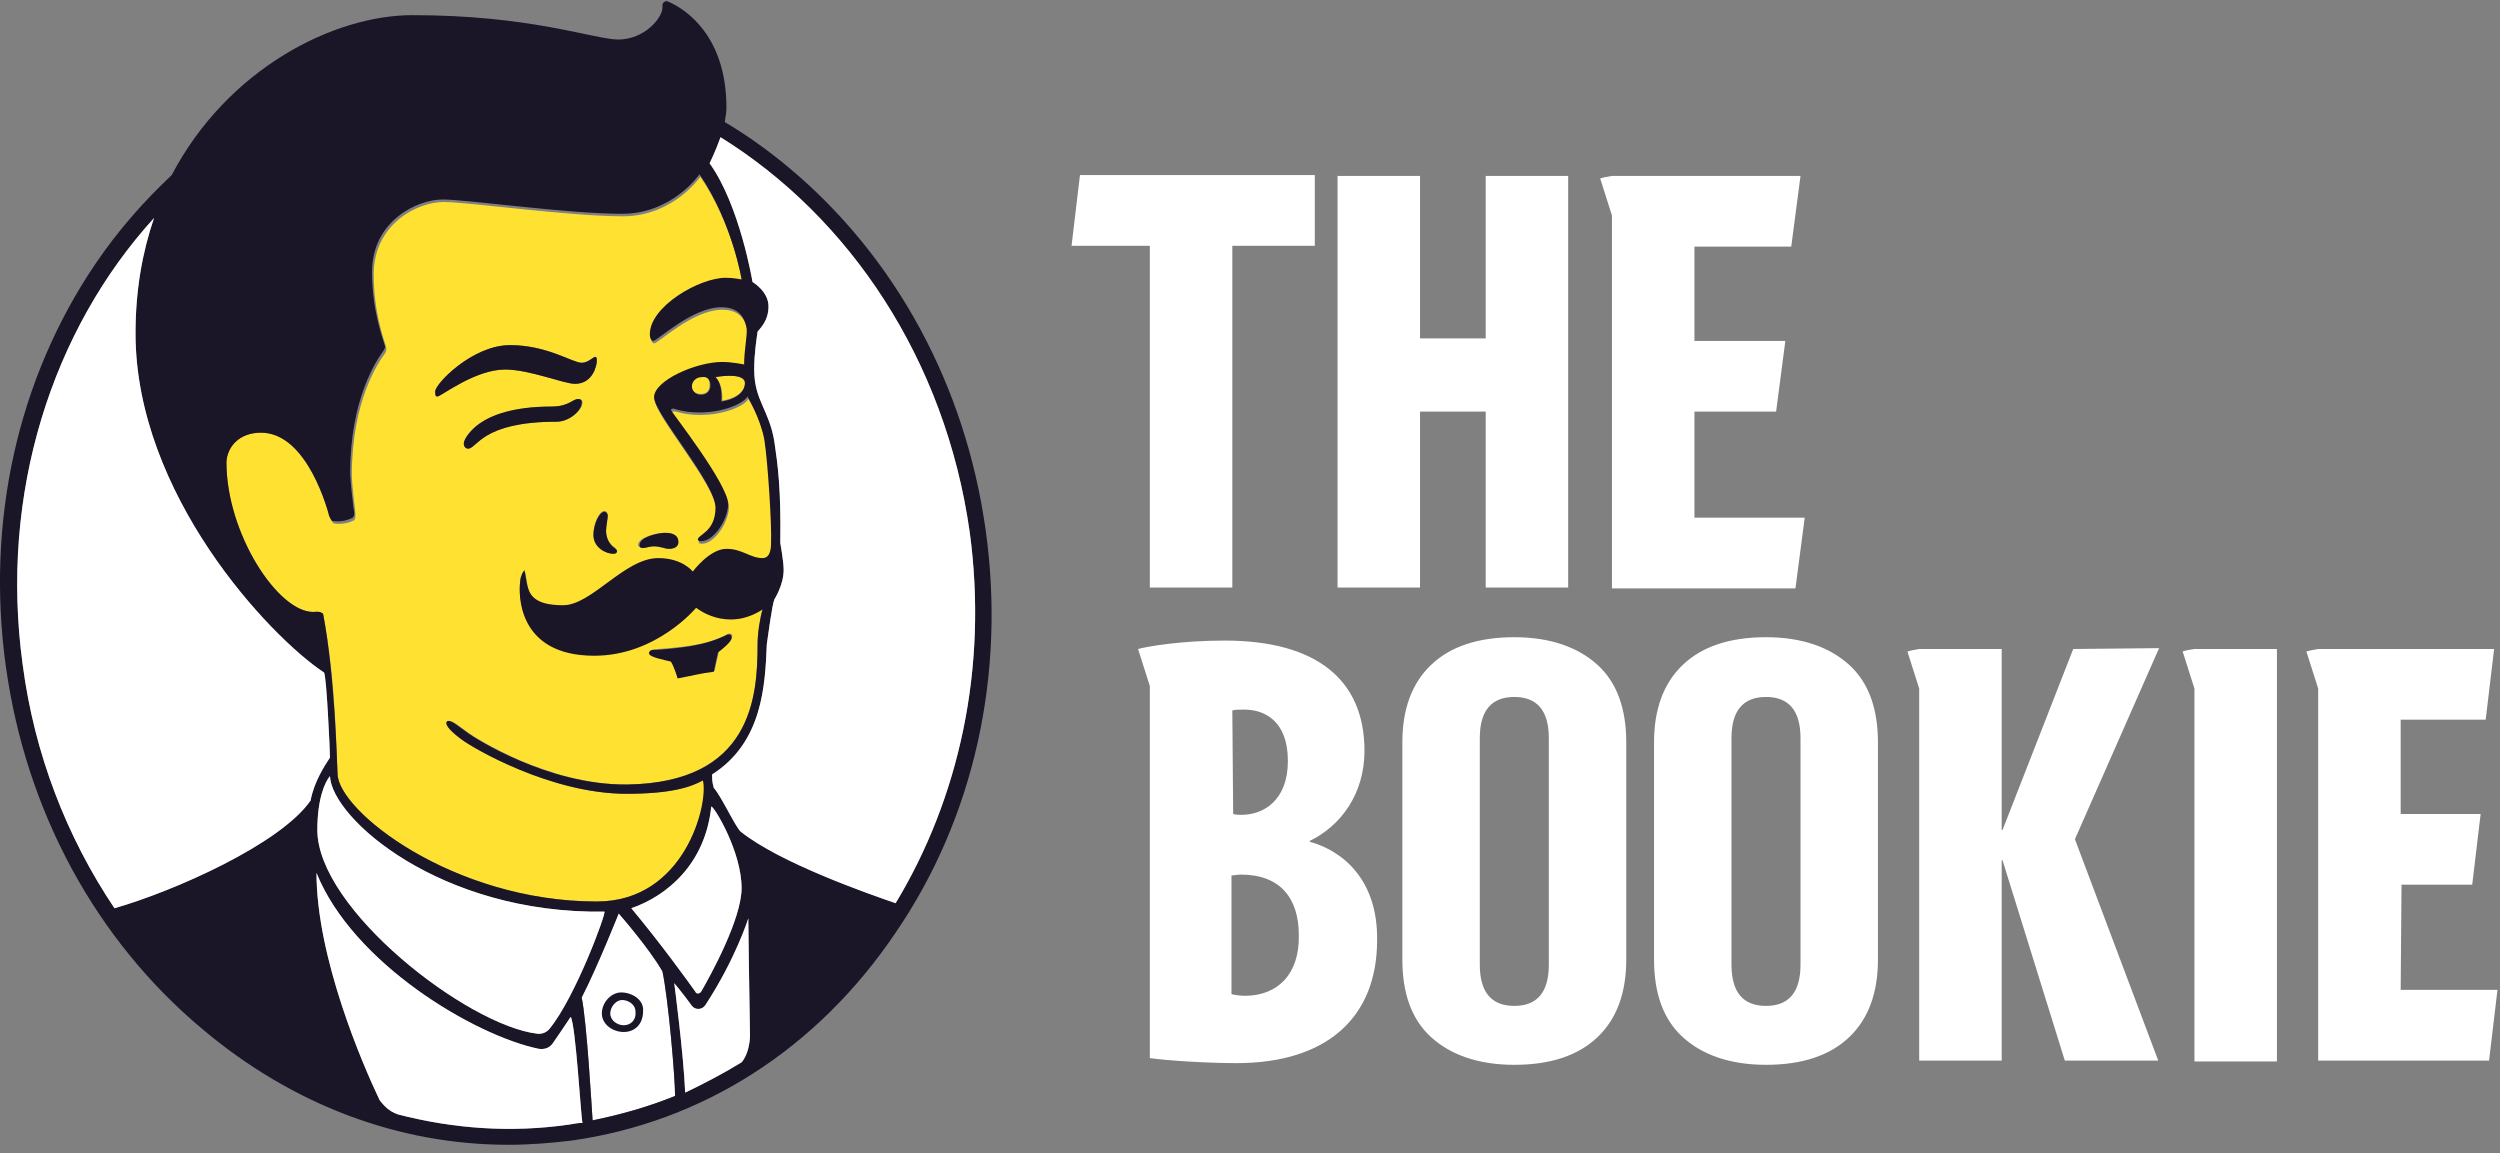 <svg viewBox="0 0 297 137" xmlns="http://www.w3.org/2000/svg" fill-rule="evenodd" clip-rule="evenodd" stroke-linejoin="round" stroke-miterlimit="2"><rect x="0" y="0" width="297" height="137" fill="#808080" stroke="none"/><path d="M83.6 92.7c-1.4.7-3.7 1.6-9.1 1.6-9.1 0-18.3-5.4-19.5-6.4-1.2-.8-2.2-1.8-1.8-2.2.4-.3 1.5.7 2.5 1.4.7.5 9.5 6.2 18.9 6.1C89.3 92.9 90 82.8 90 76.5c0-1.4.3-3.2.6-4.2-4.4 2.8-7.9-.2-7.9-.2s-4.7 5.7-12.1 5.7c-9.1 0-9-7.3-8.8-8.8 0-.2.1-.6.2-.8.1-.2.2-.3.4-.2.1.5.2 1.1.3 1.7.3 1.3.9 2.5 4.3 2.5s7.3-5.6 11.3-5.6c2.8 0 4.1 1.6 4.1 1.6s2-2.7 4-2.7c1.9 0 2.8 1.1 4.3 1.1 1 0 1-1.4 1-1.8.2-2.2-.4-9.8-.8-12.3-.4-2.6-2-5.1-2-5.1-.5.9-3 1.9-5.7 1.9-1 0-1.9-.1-2.9-.4-.2 0-.3-.1-.5.1.1.3 6.8 8.8 6.8 11.2 0 1.8-1.7 4.4-3.2 4.4-.3 0-.4-.1-.4-.2 0-.6 2.1-1 2.1-3.8 0-2.9-7.3-11.2-7.3-13.1 0-1.9 5-4.2 8.1-4.2 1.1 0 2.6.3 2.6.3 0-1.8.4-3.6.3-4.3-.3-1.7-1.3-2.5-3-2.5-3.5 0-7.6 4-8.1 4-.2 0-.4-.4-.4-.8 0-3.3 5.9-6.7 9-6.7 1 0 1.9.2 1.9.2s-1.1-6.8-5-12.5c0 0-3.2 4.7-9.2 4.7-6.4 0-18.4-1.7-21.3-1.7-3.1 0-8.3 2.6-8.3 8.6 0 4.5 1.2 7.7 1.5 8.7 0 .2 0 .4-.1.6-.8 1.1-4 5.6-4 14.6 0 .7.3 3.5.4 4.2 0 .4.1.7-.1 1.1-.8.4-1.6.5-2.4.4-.2-.1-.3-.3-.4-.6-.3-.6-2.7-10.2-8.3-10.2-2.6 0-4.1 1.7-4.1 3.5 0 8.4 6.1 17.8 10.3 17.8.3 0 .7-.1 1 .1 0 .1.1.1.2.2 1.5 7.6 1.6 17.2 1.7 18.9 0 4.4 13.7 15.2 30.8 15.2 10.6 0 13.3-11.7 12.7-14.4zm-5.4-15.6c4.4-.3 6.4-.8 8.1-1.7.1-.1.7-.3.7.2 0 .3-.5.9-1.6 1.8-.2.8-.5 2.3-.5 2.3-1.6.2-2.7.5-4.3.8-.1 0-.5-1.4-.8-2-.6-.2-2.5-.4-2.5-1.1-.1-.3.6-.2.9-.3zm.7-13.8c.4 0 1.6 0 1.6 1.1 0 .4-.4.8-1.1.8-.5 0-1-.3-1.8-.3-.6 0-.8.2-1.4.2-.1 0-.4-.2-.4-.4.1-.9 2.3-1.4 3.1-1.4zM66.1 50.1c-8.9 0-9.4 3.2-10.5 3.2-.3 0-.5-.2-.5-.6 0-.7 1-1.8 1.9-2.4 1.4-.9 4-2 8.5-2 2.1 0 2.5-.9 3.2-.9.2 0 .5.1.5.4 0 .9-1.5 2.3-3.1 2.3zm5.7 10.6c.2 0 .4.2.4.5S72 62.4 72 63c0 1.3.8 1.9 1 2 .1.1.2.2.3.4 0 .3-.2.3-.4.3-1 0-2.4-.8-2.4-2.3 0-1.2.7-2.7 1.3-2.7zM51.7 46.5c0-.9 4.5-5.5 8.9-5.5s7.5 2.1 8.5 2.1c.7 0 1.3-.7 1.6-.7.3 0 .2.3.2.5 0 .4-.4 2.7-2.6 2.7-1.3 0-5.4-1.7-8.3-1.7-3.6 0-7.5 3.1-8 3.2-.2 0-.3 0-.3-.6z" fill="#ffe132" fill-rule="nonzero"/><path d="M88.5 45.5c0-1.1-2.4-.9-3.5-.7.4.4.9 1.2.8 2.8 1.3-.2 2.7-.9 2.7-2.1zm-6.4.3c0 .5.4 1 1.1 1 .7 0 1.1-.3 1.1-1.1s-.3-1.1-1.1-1.1c-.7.1-1.1.7-1.1 1.2z" fill="#ffe132" fill-rule="nonzero"/><g fill-rule="nonzero"><path d="M52 47.1c.5-.1 4.5-3.2 8-3.2 2.9 0 7 1.7 8.3 1.7 2.2 0 2.6-2.3 2.6-2.7 0-.2 0-.5-.2-.5s-.8.7-1.6.7C68 43.1 65 41 60.6 41c-4.5 0-8.9 4.6-8.9 5.5 0 .6.1.6.3.6zm27.7 31.5c.4.6.8 2 .8 2 1.6-.3 2.7-.6 4.3-.8 0 0 .3-1.5.5-2.3 1.2-.9 1.7-1.5 1.6-1.8 0-.5-.6-.3-.7-.2-1.7.8-3.7 1.4-8.1 1.7-.2 0-1-.1-1 .4s1.9.8 2.6 1zm-11-31.2c-.7 0-1.1.9-3.2.9-4.5 0-7.1 1-8.5 2-.9.6-1.9 1.8-1.9 2.4 0 .4.3.6.5.6 1.1 0 1.6-3.2 10.5-3.2 1.6 0 3-1.4 3-2.2.1-.4-.2-.5-.4-.5zm4.2 18.4c.2 0 .4-.1.4-.3 0-.2-.2-.3-.3-.4-.2-.1-1-.8-1-2 0-.6.2-1.4.2-1.8 0-.3-.2-.5-.4-.5-.6 0-1.3 1.5-1.3 2.8 0 1.4 1.4 2.2 2.4 2.2zm3.4-.7c.6 0 .8-.2 1.4-.2.8 0 1.3.3 1.8.3.7 0 1.1-.3 1.1-.8 0-1.1-1.2-1.1-1.6-1.1-.8 0-3 .5-3 1.4-.1.3.2.4.3.4z" fill="#1a1527"/><path d="M70.4 133.1c-.1-1.4-.7-11.9-1.3-14.6 1.9-3.7 4.4-10 4.4-10s3.6 4.1 5.2 6.9c.7 3.3 1.5 12.6 1.5 14.8-3.2 1.3-6.4 2.2-9.8 2.9z" fill="#fff"/><path d="M117.1 63c-2.4-17.2-10.7-32.5-23.4-43.1-2.4-2-4.9-3.8-7.6-5.4.1-.6.2-1.2.2-1.7 0-8.5-4.8-11.7-6.9-12.6-.3-.2-.7.1-.7.4v.3c0 1.2-2.1 3.8-5.3 3.8C70.3 4.6 63 1.8 49 1.8c-9.4 0-22 6.4-28.6 19-3.3 3.1-6.4 6.6-9.1 10.6C2.1 45-1.7 62 .7 79.2c2.4 17.2 10.7 32.5 23.4 43.1 10.7 9 23.3 13.7 36.3 13.7 2.5 0 5-.2 7.5-.5 15.6-2.2 29.2-10.9 38.5-24.7 9.3-13.6 13.1-30.6 10.7-47.8zM31 51.4c5.6 0 8 9.5 8.1 9.9.1.2.2.5.4.6.9.1 1.6 0 2.4-.4.3-.3.2-.7.1-1.1-.1-.7-.4-3.5-.4-4.2 0-8.9 3.2-13.5 4-14.6.1-.2.2-.4.1-.6-.3-1-1.5-4.2-1.5-8.7 0-6 5.3-8.6 8.4-8.6 2.9 0 14.8 1.7 21.3 1.7 6 0 9.2-4.7 9.2-4.7 3.9 5.7 5 12.5 5 12.5s-.9-.2-1.9-.2c-3.1 0-9 3.4-9 6.7 0 .5.2.8.4.8.5 0 4.6-4 8.1-4 1.7 0 2.7.8 3 2.5.1.8-.3 2.6-.3 4.3 0 0-1.4-.3-2.6-.3-3.1 0-8.1 2.2-8.1 4.2 0 1.9 7.3 10.2 7.3 13.1 0 2.9-2.1 3.2-2.1 3.8 0 .1.1.2.4.2 1.5 0 3.2-2.6 3.2-4.4 0-2.4-6.7-10.9-6.8-11.2.1-.2.3-.2.5-.1 1 .3 1.9.4 2.9.4 2.7 0 5.2-1 5.7-1.9 0 0 1.5 2.5 2 5.1.4 2.5.9 10.1.8 12.3 0 .4 0 1.8-1 1.8-1.5 0-2.4-1.1-4.3-1.1-2 0-4 2.7-4 2.7s-1.2-1.6-4.1-1.6c-4 0-7.9 5.6-11.3 5.6-3.4 0-4-1.2-4.3-2.5-.1-.6-.2-1.1-.3-1.7-.2.3-.3.5-.3.6-.1.2-.2.5-.2.8-.2 1.4-.4 8.8 8.8 8.8 7.4 0 12.1-5.7 12.1-5.7s3.6 3 7.9.2c-.3 1-.6 2.8-.6 4.2 0 6.2-.7 16.4-15.5 16.6-9.5.1-18.2-5.6-18.9-6.1-1-.7-2.1-1.7-2.5-1.4-.4.4.7 1.4 1.8 2.2 1.2.9 10.5 6.4 19.5 6.4 5.4 0 7.7-.8 9.1-1.6.7 2.7-2.1 14.4-12.6 14.4-17.1 0-30.8-10.8-30.8-15.2-.1-1.8-.3-11.3-1.7-18.9 0-.1-.1-.2-.2-.2-.3-.2-.7-.1-1-.1-4.2 0-10.3-9.3-10.3-17.8.1-1.8 1.5-3.5 4.1-3.5zm54-6.6c1.1-.2 3.5-.4 3.5.7 0 1.2-1.3 2-2.8 2.2.1-1.7-.3-2.5-.7-2.9zm-.6 1c0 .7-.5 1.1-1.1 1.1-.7 0-1.1-.5-1.1-1s.4-1.1 1.2-1.1c.6-.1 1 .3 1 1zm.1 50c.4.1 3.6 5.4 3.6 9.7 0 3.7-3.7 10.4-4.8 12.3-.2.3-.6.3-.7 0-1-1.4-4.1-5.7-7.6-9.9 4.3-1.5 8.8-5.3 9.5-12.1zm-19.2 26.4c-.3.4-.9.7-1.5.6-8.3-1-26.1-14.8-26.1-24.2 0-3.7.9-5.7 1.5-6.4.2 5 13.1 16.4 32.6 16.1.3 0-3.4 10.1-6.5 13.9zm-51.7-14.3C7.9 99.4 4.1 89.6 2.7 79-.1 58.6 6.2 39.2 18.3 25.9c-1.4 4.1-2.2 8.6-2.2 13.7 0 19.1 15.9 36 22.4 40.3.3.5.7 9.3.7 10.1-.6.9-1.9 2.9-2.3 5.1-3.6 5.2-16.3 10.8-23.3 12.8zm54 25.7c-6.9 1-13.7.5-20.3-1.2-1.2-.4-1.8-1.2-2.2-1.7-2.1-4.4-7.5-17-7.5-27 4.3 10.7 18.7 19.3 26.4 20.9.7.1 1.3-.1 1.7-.7.7-1 1.5-2.2 2.1-3.1.6 1 1.2 11.8 1.4 12.6-.5 0-1 .1-1.6.2zm2.8-.5c-.1-1.4-.7-11.9-1.3-14.6 1.9-3.7 4.4-10 4.4-10s3.6 4.1 5.2 6.9c.7 3.3 1.5 12.6 1.5 14.8-3.2 1.3-6.4 2.2-9.8 2.9zm9.7-16.3s1.1 1.3 2.1 2.7c.4.5 1.2.5 1.6-.1 3.6-5.5 5.1-10.3 5.1-10.3s.1 9 .2 13.9c0 .7-.2 2.3-1 3.2-2.1 1.3-4.4 2.5-6.7 3.6-.2-4.7-1.3-13-1.3-13zm26.3-9.5c-3.2-1.1-13.8-4.8-18.4-8.5-.6-.5-2.3-4.2-3.2-5.2-.2-.7-.2-1-.2-1.6 6-3.8 6.3-10.6 6.5-15.5.2-1.3.6-4.5.9-5.3 0 0 1.1-1.7 1.1-3.5 0-1-.4-3.2-.4-3.2.1-6.4-.3-9.3-.7-12-.6-3.8-2.4-4.9-2.4-8.6 0-2 .3-3.7.4-4.5.2-.3 1.3-1.2 1.3-3s-1.9-2.9-1.9-2.9-1.5-9.1-5.1-14.1c0 0 .7-1.4 1.3-3.1 15.3 9.5 26.7 26.4 29.6 46.9 2.2 16.2-1.3 31.7-8.8 44.1z" fill="#1a1527"/><path d="M73.8 117.9c-1.2 0-2.3 1.2-2.3 2.5s1.3 2.2 2.6 2.2 2.3-.9 2.3-2.5c.1-1.4-1.4-2.2-2.6-2.2zm.3 3.9c-.8 0-1.6-.6-1.6-1.4 0-.8.7-1.6 1.4-1.6s1.6.5 1.6 1.4c.1 1-.6 1.6-1.4 1.6z" fill="#1a1527"/><path d="M80.1 116.8s1.1 1.3 2.1 2.7c.4.5 1.2.5 1.6-.1 3.6-5.5 5.1-10.3 5.1-10.3s.1 9 .2 13.9c0 .7-.2 2.3-1 3.2-2.1 1.3-4.4 2.5-6.7 3.6-.2-4.7-1.3-13-1.3-13z" fill="#fff"/></g><path d="M176.5 40.2h-7.8V20.9h-9.8v48.9h9.8V48.9h7.8v20.9h9.8V20.9h-9.8v19.3zm24.8 8.7h9.7l1.1-8.4h-10.8V29.3h11.5l1.1-8.4h-22.4c-.7.1-1.1.2-1.4.3l1.4 4.4v44.3h21.8l1.1-8.4h-13.1V48.9zm58 28.5l1.4 4.4v44.3h9.8v-49h-9.8c-.7.1-1.2.2-1.4.3zM155.6 100v-.1c3.7-1.8 6.5-5.6 6.5-10.7 0-8.6-5.9-13.1-16.6-13.1-5.2 0-9.2.7-10.3 1l1.4 4.4v44.2c2 .3 6.9.6 10.3.6 10.7 0 16.7-5.4 16.7-14.6.1-7.1-4-10.6-8-11.7zm-9.2-15.6c.3-.1.9-.1 1.4-.1 2.5 0 5.2 1.4 5.2 6.1 0 4.7-2.9 6.4-5.5 6.4-.3 0-.7 0-1-.1l-.1-12.3zm1.5 33.9c-.5 0-1.3-.1-1.6-.2V104c.3 0 .8-.1 1.1-.1 4.7 0 6.9 2.8 6.9 7.2.1 4.6-2.5 7.2-6.4 7.2zm98.4-41.2l-8.4 21.5h-.1V77.1H228c-.6.1-1.1.2-1.4.3l1.4 4.4V126h9.8v-23.8h.1l7.4 23.8h11.1l-9.9-26.3 10-22.7-10.2.1zm39 28h8.4l1-8.4h-9.5V85.5h10.1l1-8.4h-20.9c-.6.1-1.1.2-1.4.3l1.4 4.4V126h20.3l1-8.4h-11.5l.1-12.5zM179.9 75.7c-4.3 0-7.6 1.1-9.9 3.3-2.3 2.2-3.4 5.3-3.4 9.2V114c0 4 1.1 7.1 3.4 9.2 2.3 2.1 5.6 3.3 9.9 3.3 4.3 0 7.6-1.1 9.9-3.3 2.3-2.2 3.4-5.3 3.4-9.2V88.2c0-4-1.1-7.1-3.4-9.2-2.3-2.1-5.6-3.3-9.9-3.3zm4.1 38.9c0 3.3-1.4 4.9-4.1 4.9-2.7 0-4.1-1.6-4.1-4.9V87.7c0-3.3 1.4-4.9 4.1-4.9 2.7 0 4.1 1.6 4.1 4.9v26.9zm25.8-38.9c-4.3 0-7.6 1.1-9.9 3.3-2.3 2.2-3.4 5.3-3.4 9.2V114c0 4 1.1 7.1 3.4 9.2 2.3 2.1 5.6 3.3 9.9 3.3 4.3 0 7.6-1.1 9.9-3.3 2.3-2.2 3.4-5.3 3.4-9.2V88.2c0-4-1.1-7.1-3.4-9.2-2.3-2.1-5.6-3.3-9.9-3.3zm4.1 38.9c0 3.3-1.4 4.9-4.1 4.9-2.7 0-4.1-1.6-4.1-4.9V87.7c0-3.3 1.4-4.9 4.1-4.9 2.7 0 4.1 1.6 4.1 4.9v26.9zm-77.3-44.8h9.8V29.2h9.8v-8.4h-27.9l-1 8.4h9.3v40.6zm-123 38.1C7.9 99.4 4.1 89.6 2.7 79-.1 58.6 6.2 39.2 18.3 25.9c-1.4 4.1-2.2 8.6-2.2 13.7 0 19.1 15.9 36 22.4 40.3.3.5.7 9.3.7 10.1-.6.9-1.9 2.9-2.3 5.1-3.6 5.2-16.3 10.8-23.3 12.8zm51.7 14.3c-.3.4-.9.7-1.5.6-8.3-1-26.1-14.8-26.1-24.2 0-3.7.9-5.7 1.5-6.4.2 5 13.1 16.4 32.6 16.1.3 0-3.4 10.1-6.5 13.9zm41.1-14.9c-3.2-1.1-13.8-4.8-18.4-8.5-.6-.5-2.3-4.2-3.2-5.2-.2-.7-.2-1-.2-1.6 6-3.8 6.3-10.6 6.5-15.5.2-1.3.6-4.5.9-5.3 0 0 1.1-1.7 1.1-3.5 0-1-.4-3.2-.4-3.2.1-6.4-.3-9.3-.7-12-.6-3.8-2.4-4.9-2.4-8.6 0-2 .3-3.7.4-4.5.2-.3 1.3-1.2 1.3-3s-1.9-2.9-1.9-2.9-1.5-9.1-5.1-14.1c0 0 .7-1.4 1.3-3.1 15.3 9.5 26.7 26.4 29.6 46.9 2.2 16.2-1.3 31.7-8.8 44.1z" fill="#fff" fill-rule="nonzero"/><path d="M67.6 133.6c-6.9 1-13.7.5-20.3-1.2-1.2-.4-1.8-1.2-2.2-1.7-2.1-4.4-7.5-17-7.5-27 4.3 10.7 18.7 19.3 26.4 20.9.7.1 1.3-.1 1.7-.7.7-1 1.5-2.2 2.1-3.1.6 1 1.2 11.8 1.4 12.6-.5 0-1 .1-1.6.2zm16.9-37.8c.4.1 3.6 5.4 3.6 9.7 0 3.7-3.7 10.4-4.8 12.3-.2.3-.6.3-.7 0-1-1.4-4.1-5.7-7.6-9.9 4.3-1.5 8.8-5.3 9.5-12.1z" fill="#fff" fill-rule="nonzero"/></svg>
